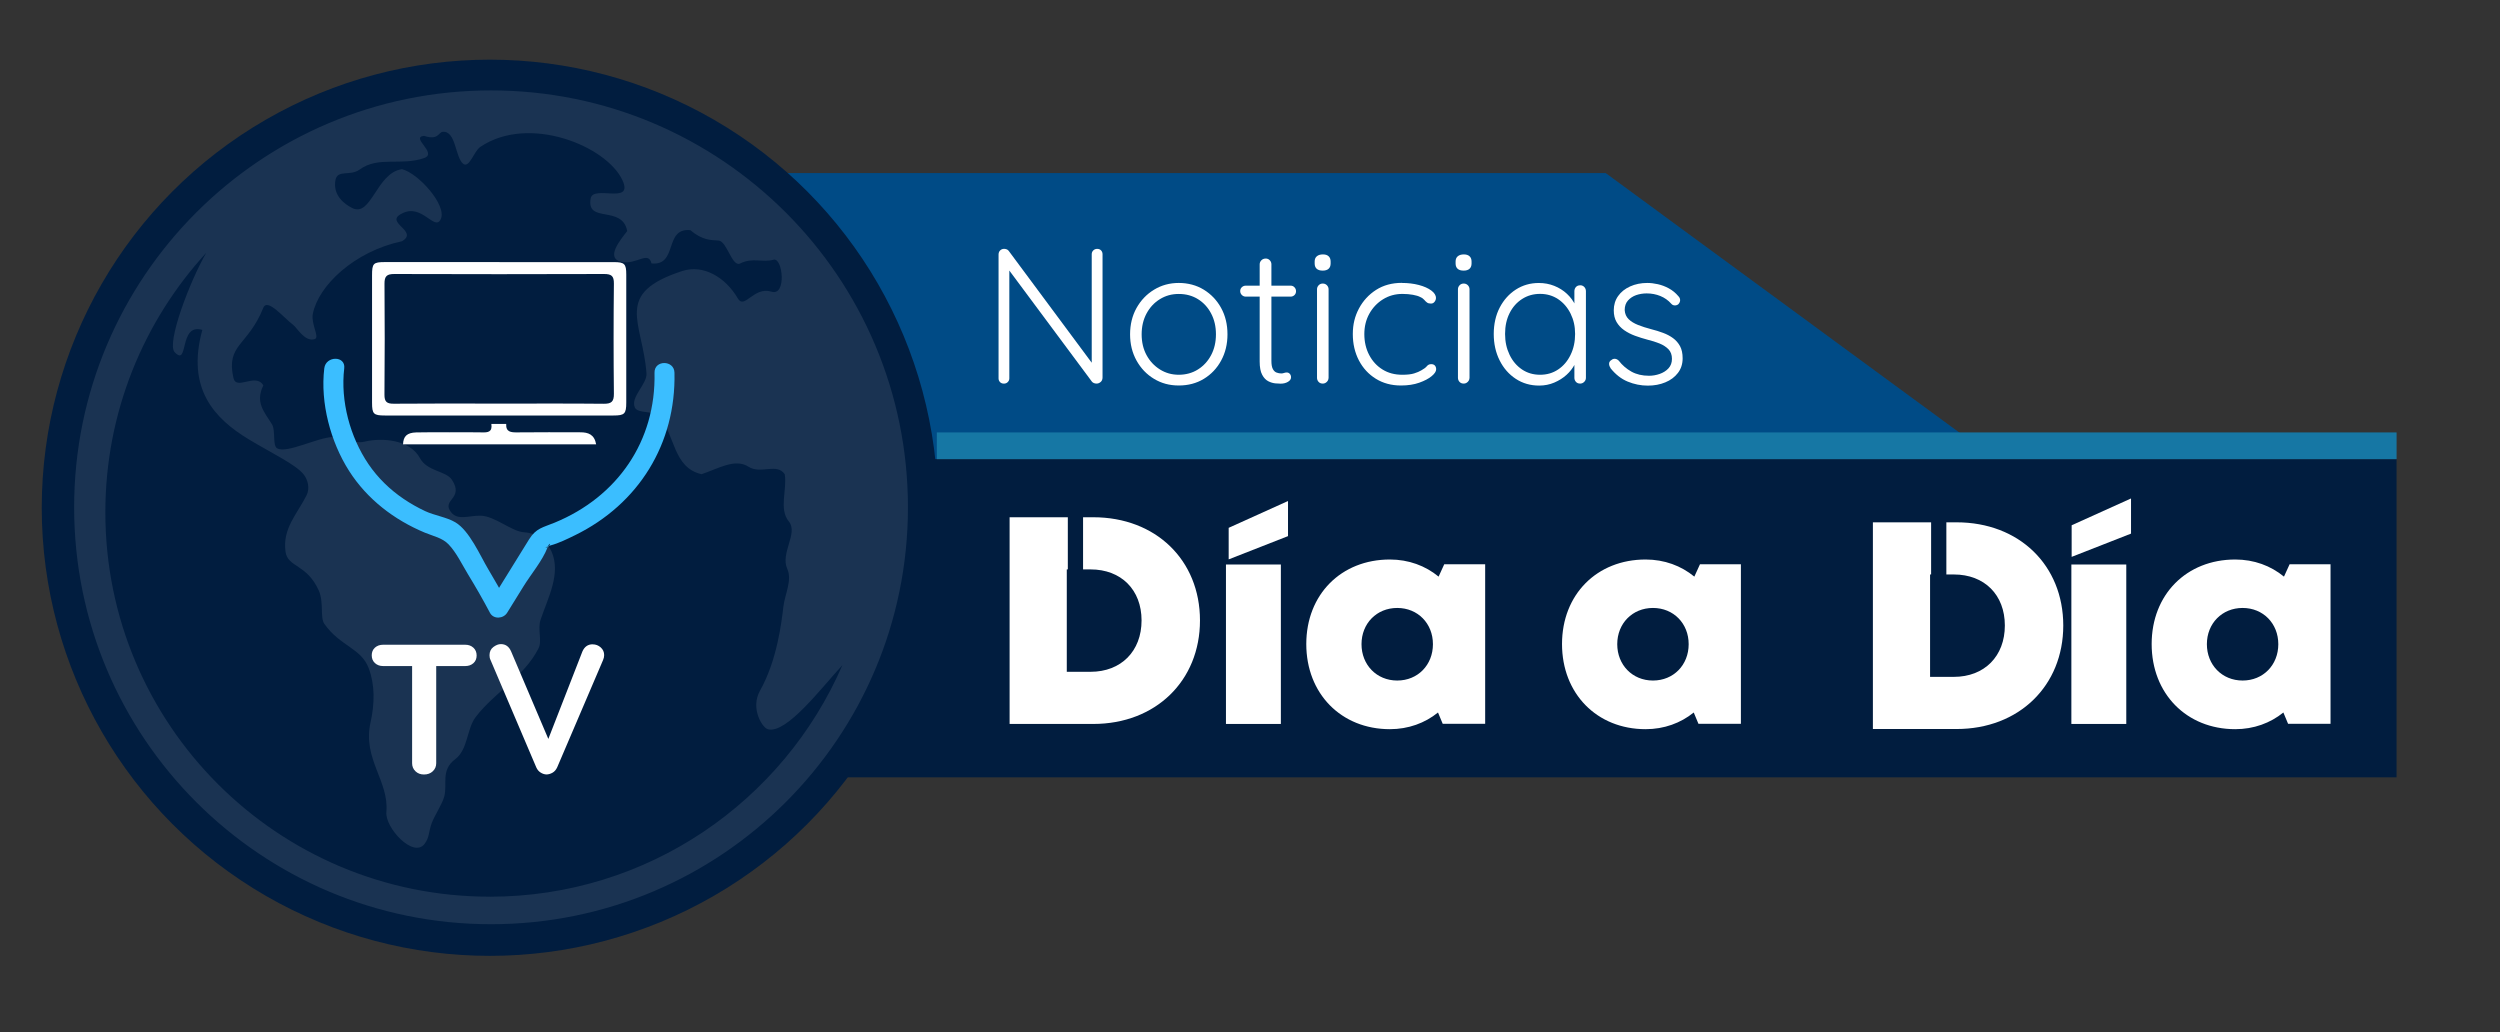 <?xml version="1.0" encoding="UTF-8"?>
<svg id="Capa_1" data-name="Capa 1" xmlns="http://www.w3.org/2000/svg" viewBox="0 0 626.53 258.64">
  <rect x="0" y="0" width="626.53" height="258.64" fill="#333333" stroke="none"/>
  <defs>
    <style>
      .cls-1 {
        fill-rule: evenodd;
        opacity: .1;
      }

      .cls-1, .cls-2 {
        fill: #fff;
      }

      .cls-3 {
        fill: #004b86;
      }

      .cls-4 {
        fill: #011d3f;
      }

      .cls-5 {
        fill: #1677a4;
      }

      .cls-6 {
        fill: #3bbeff;
      }
    </style>
  </defs>
  <polyline class="cls-3" points="500.11 115.07 193.93 115.07 193.93 43.38 402.41 43.38"/>
  <g>
    <path class="cls-2" d="M274.96,62.37c.42,0,.75,.13,.99,.39,.24,.26,.36,.58,.36,.96v30.87c0,.48-.15,.86-.46,1.13-.31,.27-.65,.41-1.04,.41-.23,0-.44-.04-.65-.12-.21-.08-.38-.2-.51-.36l-21.52-28.95,.82-.48v28.61c0,.35-.13,.66-.39,.92-.26,.26-.58,.39-.96,.39-.42,0-.75-.13-.99-.39-.24-.26-.36-.56-.36-.92v-31.02c0-.45,.14-.8,.41-1.06,.27-.26,.6-.39,.99-.39,.19,0,.4,.04,.63,.12,.22,.08,.4,.22,.53,.41l21.27,28.66-.48,.87v-28.7c0-.39,.13-.71,.39-.96,.26-.26,.58-.39,.96-.39Z"/>
    <path class="cls-2" d="M307.62,83.79c0,2.44-.53,4.64-1.59,6.58-1.06,1.95-2.51,3.47-4.34,4.58-1.83,1.11-3.92,1.66-6.27,1.66s-4.35-.55-6.2-1.66c-1.85-1.11-3.31-2.64-4.39-4.58-1.08-1.95-1.62-4.14-1.62-6.58s.54-4.68,1.62-6.61c1.08-1.93,2.54-3.46,4.39-4.58,1.85-1.13,3.92-1.69,6.2-1.69s4.44,.56,6.27,1.69c1.83,1.13,3.28,2.65,4.34,4.58,1.06,1.93,1.59,4.13,1.59,6.61Zm-2.89,0c0-1.96-.4-3.71-1.21-5.23-.8-1.53-1.91-2.73-3.3-3.59-1.4-.87-3-1.3-4.8-1.3s-3.31,.43-4.73,1.3c-1.42,.87-2.53,2.07-3.35,3.59-.82,1.53-1.23,3.27-1.23,5.23s.41,3.7,1.23,5.21c.82,1.51,1.94,2.71,3.35,3.59,1.42,.89,2.99,1.33,4.73,1.33s3.4-.44,4.8-1.33c1.4-.88,2.5-2.08,3.3-3.59,.8-1.51,1.21-3.25,1.21-5.21Z"/>
    <path class="cls-2" d="M312.21,71.59h11.24c.39,0,.71,.14,.96,.41,.26,.27,.39,.6,.39,.99s-.13,.71-.39,.96-.58,.39-.96,.39h-11.24c-.39,0-.72-.14-.99-.41-.27-.27-.41-.6-.41-.99s.14-.71,.41-.96c.27-.26,.6-.39,.99-.39Zm4.97-6.8c.42,0,.76,.14,1.04,.43,.27,.29,.41,.63,.41,1.01v24.22c0,.9,.12,1.58,.36,2.03,.24,.45,.55,.75,.94,.89,.39,.14,.77,.22,1.16,.22,.26,0,.49-.04,.7-.12,.21-.08,.44-.12,.7-.12,.29,0,.54,.11,.75,.34,.21,.23,.31,.52,.31,.87,0,.45-.26,.83-.77,1.13-.51,.31-1.13,.46-1.83,.46-.29,0-.72-.02-1.3-.07s-1.17-.22-1.79-.53c-.61-.31-1.13-.84-1.54-1.62-.42-.77-.63-1.88-.63-3.33v-24.36c0-.39,.15-.72,.43-1.01,.29-.29,.64-.43,1.06-.43Z"/>
    <path class="cls-2" d="M331.5,67.82c-.68,0-1.18-.15-1.52-.46-.34-.31-.51-.75-.51-1.33v-.48c0-.58,.18-1.02,.55-1.33,.37-.31,.88-.46,1.52-.46s1.09,.15,1.42,.46c.34,.31,.51,.75,.51,1.33v.48c0,.58-.17,1.02-.51,1.33-.34,.31-.83,.46-1.47,.46Zm1.45,26.87c0,.39-.14,.72-.43,1.01-.29,.29-.63,.43-1.01,.43-.45,0-.8-.14-1.06-.43-.26-.29-.39-.63-.39-1.01v-22.19c0-.39,.14-.72,.41-1.01,.27-.29,.62-.43,1.04-.43s.76,.15,1.04,.43c.27,.29,.41,.63,.41,1.01v22.19Z"/>
    <path class="cls-2" d="M351.33,70.91c1.54,0,2.96,.17,4.25,.51,1.29,.34,2.32,.8,3.11,1.38,.79,.58,1.18,1.21,1.18,1.88,0,.32-.11,.64-.34,.94-.23,.31-.53,.46-.92,.46-.42,0-.75-.09-.99-.27-.24-.18-.47-.4-.7-.68-.23-.27-.56-.51-1.01-.7-.42-.22-1.02-.41-1.81-.55-.79-.14-1.66-.22-2.63-.22-1.8,0-3.42,.45-4.87,1.35-1.45,.9-2.59,2.11-3.43,3.62-.84,1.51-1.25,3.22-1.25,5.11s.4,3.67,1.21,5.21c.8,1.54,1.91,2.76,3.33,3.64,1.42,.89,3.07,1.33,4.97,1.33,1.25,0,2.24-.11,2.97-.34,.72-.22,1.33-.48,1.81-.77,.64-.35,1.1-.7,1.38-1.04,.27-.34,.63-.51,1.08-.51,.42,0,.73,.12,.94,.36,.21,.24,.31,.55,.31,.94,0,.51-.38,1.09-1.13,1.71-.76,.63-1.79,1.17-3.11,1.64-1.32,.47-2.85,.7-4.58,.7-2.38,0-4.48-.56-6.3-1.69-1.82-1.13-3.23-2.66-4.25-4.61-1.01-1.95-1.52-4.14-1.52-6.58s.51-4.49,1.54-6.42c1.03-1.93,2.46-3.48,4.29-4.66,1.83-1.17,3.99-1.76,6.46-1.76Z"/>
    <path class="cls-2" d="M366.82,67.82c-.68,0-1.18-.15-1.52-.46-.34-.31-.51-.75-.51-1.33v-.48c0-.58,.18-1.02,.55-1.33,.37-.31,.88-.46,1.52-.46,.61,0,1.08,.15,1.42,.46,.34,.31,.51,.75,.51,1.33v.48c0,.58-.17,1.02-.51,1.33-.34,.31-.83,.46-1.47,.46Zm1.45,26.87c0,.39-.14,.72-.43,1.01s-.63,.43-1.01,.43c-.45,0-.8-.14-1.06-.43-.26-.29-.39-.63-.39-1.01v-22.19c0-.39,.14-.72,.41-1.01,.27-.29,.62-.43,1.04-.43s.76,.15,1.04,.43c.27,.29,.41,.63,.41,1.01v22.19Z"/>
    <path class="cls-2" d="M396,71.49c.42,0,.76,.14,1.04,.43,.27,.29,.41,.64,.41,1.06v21.71c0,.39-.14,.72-.43,1.01-.29,.29-.63,.43-1.01,.43-.45,0-.8-.14-1.06-.43-.26-.29-.39-.63-.39-1.01v-5.74l.82-.34c0,.87-.25,1.78-.75,2.73-.5,.95-1.18,1.82-2.05,2.61-.87,.79-1.89,1.43-3.06,1.93-1.17,.5-2.44,.75-3.79,.75-2.19,0-4.14-.56-5.86-1.69-1.72-1.13-3.07-2.67-4.05-4.63-.98-1.96-1.47-4.16-1.47-6.61s.5-4.72,1.5-6.63c1-1.91,2.35-3.42,4.05-4.51,1.7-1.09,3.62-1.64,5.74-1.64,1.38,0,2.68,.24,3.88,.72s2.26,1.14,3.16,1.98c.9,.84,1.61,1.79,2.12,2.87,.51,1.08,.77,2.2,.77,3.35l-1.01-.72v-6.13c0-.42,.13-.77,.39-1.06,.26-.29,.61-.43,1.06-.43Zm-10.03,22.43c1.7,0,3.21-.44,4.53-1.33,1.32-.88,2.36-2.11,3.11-3.67,.76-1.56,1.13-3.3,1.13-5.23s-.38-3.56-1.13-5.09c-.76-1.53-1.79-2.73-3.11-3.62-1.32-.88-2.83-1.33-4.53-1.33s-3.18,.43-4.51,1.28c-1.33,.85-2.38,2.03-3.14,3.55-.76,1.51-1.13,3.25-1.13,5.21s.38,3.67,1.13,5.23c.75,1.56,1.79,2.78,3.11,3.67,1.32,.89,2.83,1.33,4.54,1.33Z"/>
    <path class="cls-2" d="M403.62,92.23c-.26-.39-.38-.76-.36-1.13,.02-.37,.22-.67,.6-.89,.26-.22,.55-.32,.89-.29,.34,.03,.65,.19,.94,.48,.87,1.13,1.92,2.03,3.16,2.73,1.24,.69,2.71,1.04,4.41,1.04,.9,0,1.79-.15,2.68-.46,.88-.31,1.62-.77,2.2-1.4,.58-.63,.87-1.42,.87-2.39s-.29-1.79-.87-2.39c-.58-.59-1.33-1.08-2.24-1.45-.92-.37-1.91-.68-2.97-.94-1.09-.29-2.15-.62-3.16-.99-1.01-.37-1.92-.84-2.73-1.4-.8-.56-1.44-1.25-1.91-2.05-.47-.8-.7-1.78-.7-2.94,0-1.35,.36-2.54,1.09-3.57,.72-1.03,1.73-1.83,3.01-2.41,1.29-.58,2.72-.87,4.29-.87,.84,0,1.72,.1,2.65,.31,.93,.21,1.85,.55,2.75,1.04s1.71,1.14,2.41,1.98c.29,.29,.43,.62,.43,.99s-.16,.72-.48,1.04c-.26,.19-.55,.28-.89,.27-.34-.02-.62-.15-.84-.41-.77-.87-1.69-1.52-2.75-1.95s-2.2-.65-3.43-.65c-.93,0-1.81,.15-2.63,.43-.82,.29-1.5,.74-2.05,1.35-.55,.61-.82,1.42-.82,2.41,.06,.93,.39,1.69,.99,2.27,.59,.58,1.38,1.06,2.36,1.45,.98,.39,2.08,.74,3.3,1.06,1.03,.26,2.02,.56,2.97,.92,.95,.35,1.79,.8,2.51,1.33s1.3,1.2,1.74,2c.43,.8,.65,1.82,.65,3.04,0,1.42-.39,2.64-1.18,3.67-.79,1.03-1.84,1.82-3.16,2.36-1.32,.55-2.78,.82-4.39,.82-1.74,0-3.42-.34-5.04-1.01s-3.06-1.8-4.32-3.38Z"/>
  </g>
  <polygon class="cls-4" points="600.61 194.81 200.32 194.81 204.59 115.07 600.61 115.07 600.61 194.81"/>
  <rect class="cls-5" x="234.78" y="108.37" width="365.83" height="6.7"/>
  <path class="cls-2" d="M307.24,141.47h13.76v39.96h-13.76v-39.96Z"/>
  <path class="cls-2" d="M372.2,141.43v39.96h-10.64l-1.18-2.83c-3.27,2.65-7.42,4.18-12.06,4.18-12.22,0-20.95-8.91-20.95-21.33s8.73-21.19,20.95-21.19c4.71,0,8.91,1.57,12.21,4.29l1.41-3.09h10.26Zm-13.09,20.01c0-5.19-3.79-9.08-8.95-9.08s-8.95,3.9-8.95,9.08,3.79,9.11,8.95,9.11,8.95-3.9,8.95-9.11Z"/>
  <path class="cls-2" d="M436.29,141.43v39.96h-10.64l-1.18-2.83c-3.27,2.65-7.42,4.18-12.06,4.18-12.22,0-20.95-8.91-20.95-21.33s8.73-21.19,20.95-21.19c4.71,0,8.91,1.57,12.21,4.29l1.41-3.09h10.26Zm-13.09,20.01c0-5.19-3.79-9.08-8.95-9.08s-8.95,3.9-8.95,9.08,3.79,9.11,8.95,9.11,8.95-3.9,8.95-9.11Z"/>
  <path class="cls-2" d="M519.11,141.47h13.76v39.96h-13.76v-39.96Z"/>
  <path class="cls-2" d="M584.06,141.43v39.96h-10.64l-1.18-2.83c-3.27,2.65-7.42,4.18-12.06,4.18-12.22,0-20.95-8.91-20.95-21.33s8.73-21.19,20.95-21.19c4.71,0,8.91,1.57,12.21,4.29l1.41-3.09h10.26Zm-13.09,20.01c0-5.19-3.79-9.08-8.95-9.08s-8.95,3.9-8.95,9.08,3.79,9.11,8.95,9.11,8.95-3.9,8.95-9.11Z"/>
  <polygon class="cls-2" points="322.79 134.36 307.92 140.19 307.92 132.28 322.79 125.56 322.79 134.36"/>
  <polygon class="cls-2" points="534.06 133.73 519.18 139.56 519.18 131.64 534.06 124.92 534.06 133.73"/>
  <path class="cls-2" d="M273.98,129.63h-2.55v13.07h1.88c7.67,0,12.78,5.1,12.78,12.79s-5.11,12.87-12.78,12.87h-5.96v-25.66h.26v-13.07h-14.59v51.8h20.97c15.64,0,26.74-10.83,26.74-25.94s-11.06-25.86-26.74-25.86Z"/>
  <path class="cls-2" d="M490.33,130.9h-2.55v13.07h1.88c7.67,0,12.78,5.1,12.78,12.79s-5.11,12.87-12.78,12.87h-5.96v-25.66h.26v-13.07h-14.59v51.8h20.97c15.64,0,26.74-10.83,26.74-25.94s-11.06-25.86-26.74-25.86Z"/>
  <circle class="cls-4" cx="122.76" cy="127.25" r="112.3"/>
  <path class="cls-1" d="M123.06,22.66c-57.71,0-104.48,46.78-104.48,104.48s46.78,104.48,104.48,104.48,104.48-46.78,104.48-104.48S180.76,22.66,123.06,22.66Zm-.33,202.06c-53.2,0-96.33-43.12-96.33-96.32,0-25.08,9.59-47.91,25.29-65.05-4.21,7.32-9.99,22.68-7.93,24.89,3.63,3.9,.96-7.38,6.95-5.56-4.09,14.79,3.1,22.29,11.74,27.49,5.66,3.4,11.45,6.14,13.53,8.58,1.28,1.5,1.66,3.73,.88,5.32-2.35,4.73-6.13,8.37-5.3,14.22,.56,3.94,5.36,3.04,8.34,9.73,1.29,2.89,.28,6.79,1.39,8.34,4.03,5.67,9.19,6.01,11.12,11.12,1.55,4.12,1.53,8.76,.44,13.64-2.02,9.08,4.7,14.64,3.98,22.41-.36,3.9,6.78,11.66,9.58,7.95,1.26-1.68,.94-2.89,1.8-5.24,.66-1.78,2.55-4.59,3.11-6.57,.87-3.06-.94-6.63,2.73-9.38,3.28-2.45,2.87-7.61,5.18-10.62,4.71-6.14,12.09-10.03,15.72-17.17,.99-1.95-.3-4.73,.54-7.23,1.86-5.52,5.12-11.48,2.76-16.98-1.09-2.54-3.52-4.69-6.92-4.89-3.07-.18-7.3-4.06-10.84-4.16-2.88-.08-5.7,1.29-7.41-.83-2.62-3.25,3.37-3.33,.16-8.19-1.47-2.22-6.18-2.06-7.99-5.4-2.56-4.73-9.63-5.16-13.86-4.14-2.95,.71-4.93-1.3-8.08-1.15-3.9,.19-11.32,4.11-13.79,2.87-1.32-.66-.38-4.47-1.36-6.06-1.92-3.14-4.27-5.44-2.17-9.75-1.89-3.27-6.76,1.38-7.49-1.87-1.89-8.48,3.61-7.95,7.49-17.58,1.03-2.56,5.19,2.6,7.44,4.24,.96,.7,3.03,4.48,5.5,3.58,1.2-.44-1.01-3.76-.54-6.25,1.33-7.06,10.37-15.71,22.35-18.25,4.37-2.55-4.67-4.71,0-6.95,4.99-2.69,8.25,4.64,9.73,1.39,1.57-3.45-5.58-11.45-9.73-12.51-6.46,.96-7.67,12.2-12.51,9.73-1.86-.95-4.85-3.12-4.17-6.95,.5-2.79,3.66-.92,6.07-2.68,4.7-3.43,10.39-.86,16.16-2.88,3.49-1.22-3.58-5.22,0-5.56,3.63,1.2,3.54-.93,4.7-1.02,3.27-.23,3.07,6.26,5.03,7.97,1.58,1.37,2.71-3.08,4.36-4.19,12.18-8.21,31.61-.22,35.6,8.33,2.94,6.3-7.32,1.12-7.95,4.58-1.17,6.4,7.92,1.56,9.16,8.19-1.68,2.16-5.57,6.79-1.45,7.71,3.72,.84,6.74-2.89,7.54,.4,6.68,.66,3.05-8.99,9.73-8.34,3.03,2.58,5.24,2.49,7.06,2.6,2.13,.13,3.38,6.79,5.45,5.74,3.05-1.55,5.65-.16,8.33-.93,2.32-.67,3.34,9.21-.51,8.01-4.47-1.39-6.75,4.58-8.43,1.69-3.13-5.36-8.68-8.57-13.92-6.87-17.41,5.66-9.94,12.65-8.97,25.66,.2,2.69-4.13,5.95-2.9,8.58,.71,1.53,4.98,.8,6.03,2.03,4.06,4.78,3.47,12.98,10.65,14.65,4.2-1.37,8.39-4.05,11.77-1.88,3.1,1.99,7.1-1.03,9.09,1.88,.66,3.84-1.54,8.74,1.04,11.85,2.4,2.9-2.18,7.96-.41,11.84,1.31,2.88-.58,6.32-.96,9.49-.47,3.87-1.53,13.38-5.87,21.09-2.45,4.36,.55,9.3,2.02,9.66,4.69,1.15,13.3-10.3,18.64-16.08-14.81,34.15-48.81,58.04-88.4,58.04Z"/>
  <path class="cls-6" d="M81.27,92.29c-1.04,8.69,1.57,18.45,6.23,25.75,4.53,7.08,11.26,12.23,18.97,15.45,2.11,.88,4.37,1.29,5.95,2.94,1.95,2.03,3.4,5.08,4.85,7.47,1.93,3.16,3.78,6.38,5.51,9.66,.9,1.71,3.37,1.53,4.32,0l4.13-6.67c1.88-3.04,4.68-6.32,5.98-9.66,.9-2.29,.79,.4-.61-.11,.24,.09,1.12-.36,1.36-.43,2.11-.57,4.2-1.61,6.15-2.56,15.93-7.81,25.33-22.93,24.92-40.74-.07-3.21-5.07-3.22-5,0,.39,17.16-9.3,31.12-25.03,37.59-2.96,1.22-4.65,1.36-6.42,4.21-3.27,5.28-6.54,10.56-9.81,15.84h4.32c-1.49-2.83-3.08-5.61-4.72-8.36-2.08-3.49-4.7-9.66-8.25-11.77-2.18-1.3-5.23-1.71-7.57-2.81-1.87-.88-3.68-1.9-5.39-3.06-3.44-2.32-6.49-5.29-8.82-8.72-4.6-6.78-7.05-15.8-6.07-24.02,.38-3.19-4.62-3.16-5,0h0Z"/>
  <g>
    <path class="cls-2" d="M95.99,166.92c-.81,0-1.48-.25-2.02-.74s-.81-1.15-.81-1.95,.27-1.45,.81-1.93c.54-.48,1.22-.72,2.02-.72h20.63c.81,0,1.48,.25,2.02,.74,.54,.5,.81,1.15,.81,1.95s-.27,1.45-.81,1.93c-.54,.48-1.22,.72-2.02,.72h-20.63Zm10.27,27.18c-.87,0-1.58-.27-2.14-.81-.56-.54-.84-1.22-.84-2.02v-26.95h6.04v26.95c0,.81-.29,1.48-.86,2.02-.57,.54-1.31,.81-2.21,.81Z"/>
    <path class="cls-2" d="M148.53,161.48c.77,0,1.45,.26,2.02,.77s.86,1.15,.86,1.93c0,.4-.09,.82-.28,1.25l-11.48,26.85c-.28,.62-.67,1.08-1.18,1.37-.51,.29-1.03,.44-1.56,.44-.5-.03-.98-.19-1.44-.49-.46-.29-.82-.72-1.07-1.28l-11.48-26.95c-.09-.19-.16-.38-.19-.58-.03-.2-.05-.39-.05-.58,0-.9,.33-1.59,.98-2.07,.65-.48,1.27-.72,1.86-.72,1.18,0,2.03,.6,2.56,1.81l10.18,23.93-1.63,.05,9.34-23.97c.53-1.18,1.38-1.77,2.56-1.77Z"/>
  </g>
  <g>
    <path class="cls-2" d="M125.17,65.69c9.55,0,19.1,0,28.65,0,2.69,0,3.13,.43,3.13,3.09,.01,10.7,.01,21.4,0,32.1,0,2.83-.42,3.25-3.2,3.25-19.1,0-38.2,.01-57.29,0-2.84,0-3.22-.38-3.22-3.21,0-10.63,0-21.27,0-31.9,0-3.02,.3-3.34,3.28-3.34,9.55-.01,19.1,0,28.65,0Zm-.28,35.46c8.8,0,17.59-.05,26.39,.04,1.97,.02,2.59-.53,2.57-2.54-.1-9.19-.1-18.39,0-27.58,.02-1.93-.63-2.4-2.47-2.4-17.52,.06-35.04,.06-52.56,0-1.87,0-2.47,.53-2.46,2.42,.08,9.26,.07,18.53-.01,27.79-.02,1.85,.61,2.32,2.38,2.3,8.73-.08,17.45-.04,26.18-.03Z"/>
    <path class="cls-2" d="M149.39,111.36h-48.38c.06-2.02,.99-2.92,3.28-2.99,2.81-.08,5.62-.03,8.44-.03,2.68,0,5.35-.05,8.03,.02,1.47,.04,2.68-.04,2.38-2.12h3.72c-.12,2.02,1.16,2.14,2.76,2.12,5.28-.06,10.56-.03,15.85-.02,1.92,0,3.49,.52,3.93,3.01Z"/>
  </g>
</svg>